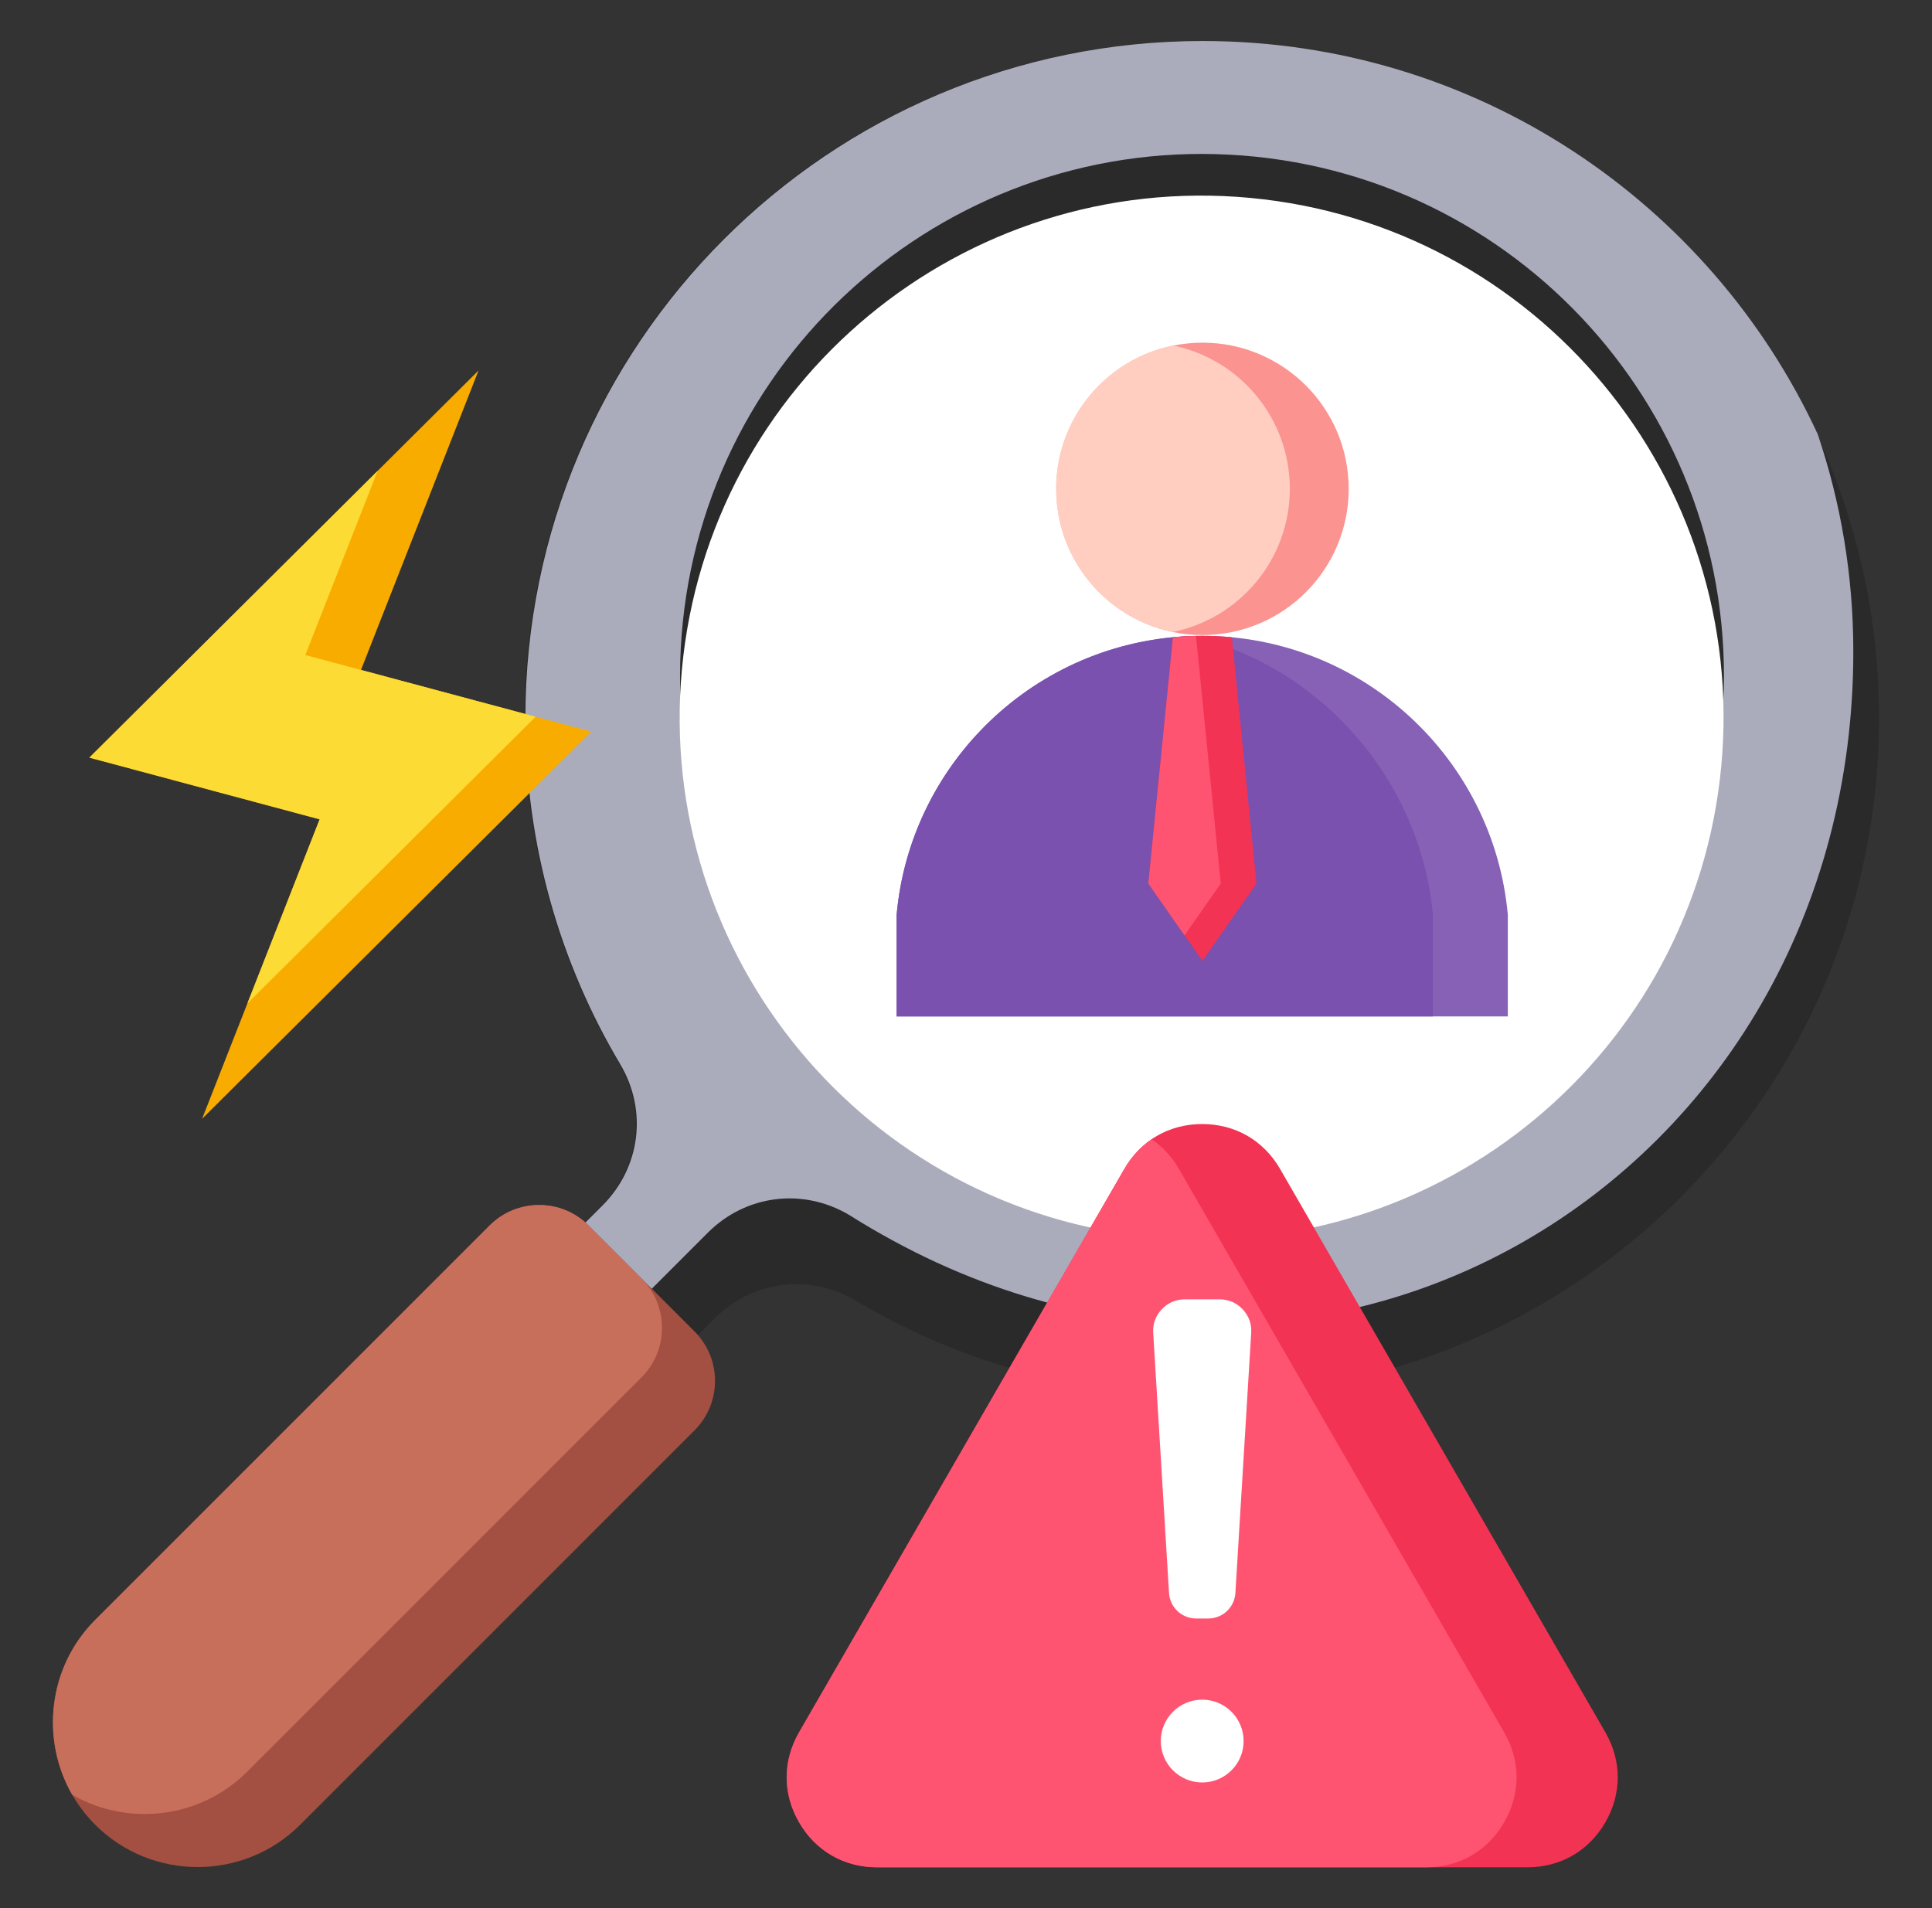 <svg width="81" height="80" viewBox="0 0 81 80" fill="none" xmlns="http://www.w3.org/2000/svg">
<rect x="0" y="0" width="81" height="80" fill="#333333" stroke="none"/>
<path fill-rule="evenodd" clip-rule="evenodd" d="M78.782 30.114C78.782 45.798 66.068 58.512 50.384 58.512C45.089 58.512 40.132 57.062 35.889 54.538C33.95 53.385 31.554 53.684 29.959 55.279L24.887 60.351L20.148 55.612L25.219 50.54C26.815 48.944 27.114 46.549 25.961 44.61C23.437 40.367 21.987 35.41 21.987 30.114C21.987 14.431 34.701 1.717 50.384 1.717C66.068 1.717 78.782 14.431 78.782 30.114Z" fill="#2A2A2A"/>
<path fill-rule="evenodd" clip-rule="evenodd" d="M22.966 58.392L20.188 55.614L25.259 50.542C26.855 48.947 27.154 46.551 26 44.612C23.476 40.369 22.027 35.412 22.027 30.116C22.027 14.433 34.741 1.719 50.424 1.719C61.854 1.719 71.705 8.472 76.209 18.206C77.177 21.065 77.701 24.129 77.701 27.315C77.701 49.486 55.004 63.176 35.606 50.941C33.667 49.788 31.271 50.087 29.676 51.682L22.966 58.392V58.392Z" fill="#AAACBC"/>
<path fill-rule="evenodd" clip-rule="evenodd" d="M12.583 76.507L29.121 59.968C30.263 58.827 30.263 56.965 29.121 55.824L24.675 51.377C23.534 50.236 21.672 50.236 20.53 51.377L3.992 67.916C1.629 70.278 1.629 74.144 3.992 76.507C6.354 78.87 10.22 78.87 12.583 76.507Z" fill="#A34F41"/>
<path fill-rule="evenodd" clip-rule="evenodd" d="M26.898 53.6L24.675 51.377L24.674 51.376C23.533 50.236 21.671 50.236 20.53 51.377L3.992 67.916C2.013 69.894 1.692 72.927 3.027 75.248C5.349 76.584 8.381 76.262 10.36 74.284L26.898 57.745C28.04 56.604 28.04 54.742 26.898 53.601V53.6Z" fill="#C86F5C"/>
<path d="M72.247 29.475C72.875 17.406 63.6 7.112 51.531 6.484C39.462 5.856 29.169 15.131 28.541 27.2C27.912 39.269 37.187 49.562 49.256 50.191C61.325 50.819 71.619 41.544 72.247 29.475Z" fill="#2A2A2A"/>
<path d="M72.165 32.119C73.289 20.086 64.445 9.421 52.413 8.297C40.38 7.174 29.714 16.017 28.591 28.05C27.467 40.083 36.311 50.748 48.344 51.872C60.377 52.996 71.042 44.152 72.165 32.119Z" fill="white"/>
<path fill-rule="evenodd" clip-rule="evenodd" d="M20.063 15.534L3.747 31.764L13.402 34.351L8.474 46.906L24.79 30.675L15.135 28.088L20.063 15.534Z" fill="#F9AC00"/>
<path fill-rule="evenodd" clip-rule="evenodd" d="M15.832 19.743L3.747 31.764L13.402 34.351L10.371 42.072L22.456 30.05L12.801 27.463L15.832 19.743Z" fill="#FCDB35"/>
<path fill-rule="evenodd" clip-rule="evenodd" d="M64.039 78.289H36.768C35.383 78.289 34.194 77.602 33.501 76.403C32.808 75.203 32.808 73.83 33.501 72.63L47.136 49.013C47.829 47.813 49.018 47.127 50.403 47.127C51.788 47.127 52.977 47.813 53.67 49.013L67.306 72.63C67.998 73.83 67.998 75.203 67.306 76.403C66.613 77.602 65.424 78.289 64.039 78.289Z" fill="#F23353"/>
<path fill-rule="evenodd" clip-rule="evenodd" d="M59.796 78.289H36.767C35.382 78.289 34.193 77.602 33.501 76.403C32.808 75.203 32.808 73.83 33.501 72.63L47.136 49.013C47.434 48.496 47.824 48.076 48.282 47.763C48.74 48.076 49.13 48.496 49.428 49.013L63.063 72.63C63.756 73.83 63.756 75.203 63.063 76.403C62.371 77.602 61.182 78.289 59.796 78.289Z" fill="#FF5471"/>
<path fill-rule="evenodd" clip-rule="evenodd" d="M50.403 71.261C51.362 71.261 52.139 72.038 52.139 72.996C52.139 73.955 51.362 74.732 50.403 74.732C49.445 74.732 48.667 73.955 48.667 72.996C48.667 72.038 49.445 71.261 50.403 71.261ZM48.349 55.886L49.012 66.788C49.049 67.39 49.546 67.858 50.149 67.858H50.657C51.26 67.858 51.758 67.39 51.794 66.788L52.457 55.886C52.48 55.507 52.359 55.172 52.099 54.895C51.838 54.618 51.511 54.477 51.131 54.477H49.675C49.295 54.477 48.968 54.618 48.708 54.895C48.447 55.172 48.326 55.507 48.349 55.886Z" fill="white"/>
<path fill-rule="evenodd" clip-rule="evenodd" d="M50.403 26.659C57.115 26.659 62.625 31.799 63.216 38.356V42.615H37.591V38.356C38.182 31.799 43.692 26.659 50.403 26.659Z" fill="#8661B6"/>
<path fill-rule="evenodd" clip-rule="evenodd" d="M60.072 42.615H37.591V38.356C38.167 31.961 43.423 26.915 49.908 26.67C55.352 27.9 59.564 32.712 60.073 38.356V42.615H60.072Z" fill="#7A51AE"/>
<path d="M50.722 26.617C54.103 26.448 56.706 23.57 56.537 20.19C56.368 16.809 53.49 14.206 50.109 14.375C46.729 14.544 44.125 17.422 44.294 20.803C44.464 24.183 47.341 26.787 50.722 26.617Z" fill="#FB9391"/>
<path fill-rule="evenodd" clip-rule="evenodd" d="M49.176 26.495C46.38 25.927 44.276 23.454 44.276 20.491C44.276 17.527 46.38 15.055 49.176 14.486C51.972 15.055 54.076 17.527 54.076 20.491C54.076 23.454 51.972 25.927 49.176 26.495Z" fill="#FFCEC0"/>
<path fill-rule="evenodd" clip-rule="evenodd" d="M49.178 26.717L48.145 37.043L50.412 40.287L52.678 37.043L51.646 26.719C51.237 26.679 50.822 26.659 50.403 26.659C49.99 26.659 49.581 26.679 49.178 26.717H49.178Z" fill="#F23353"/>
<path fill-rule="evenodd" clip-rule="evenodd" d="M49.178 26.717L48.145 37.043L49.663 39.216L51.181 37.043L50.301 28.242L50.143 26.662C49.818 26.669 49.496 26.687 49.178 26.717Z" fill="#FF5471"/>
</svg>
